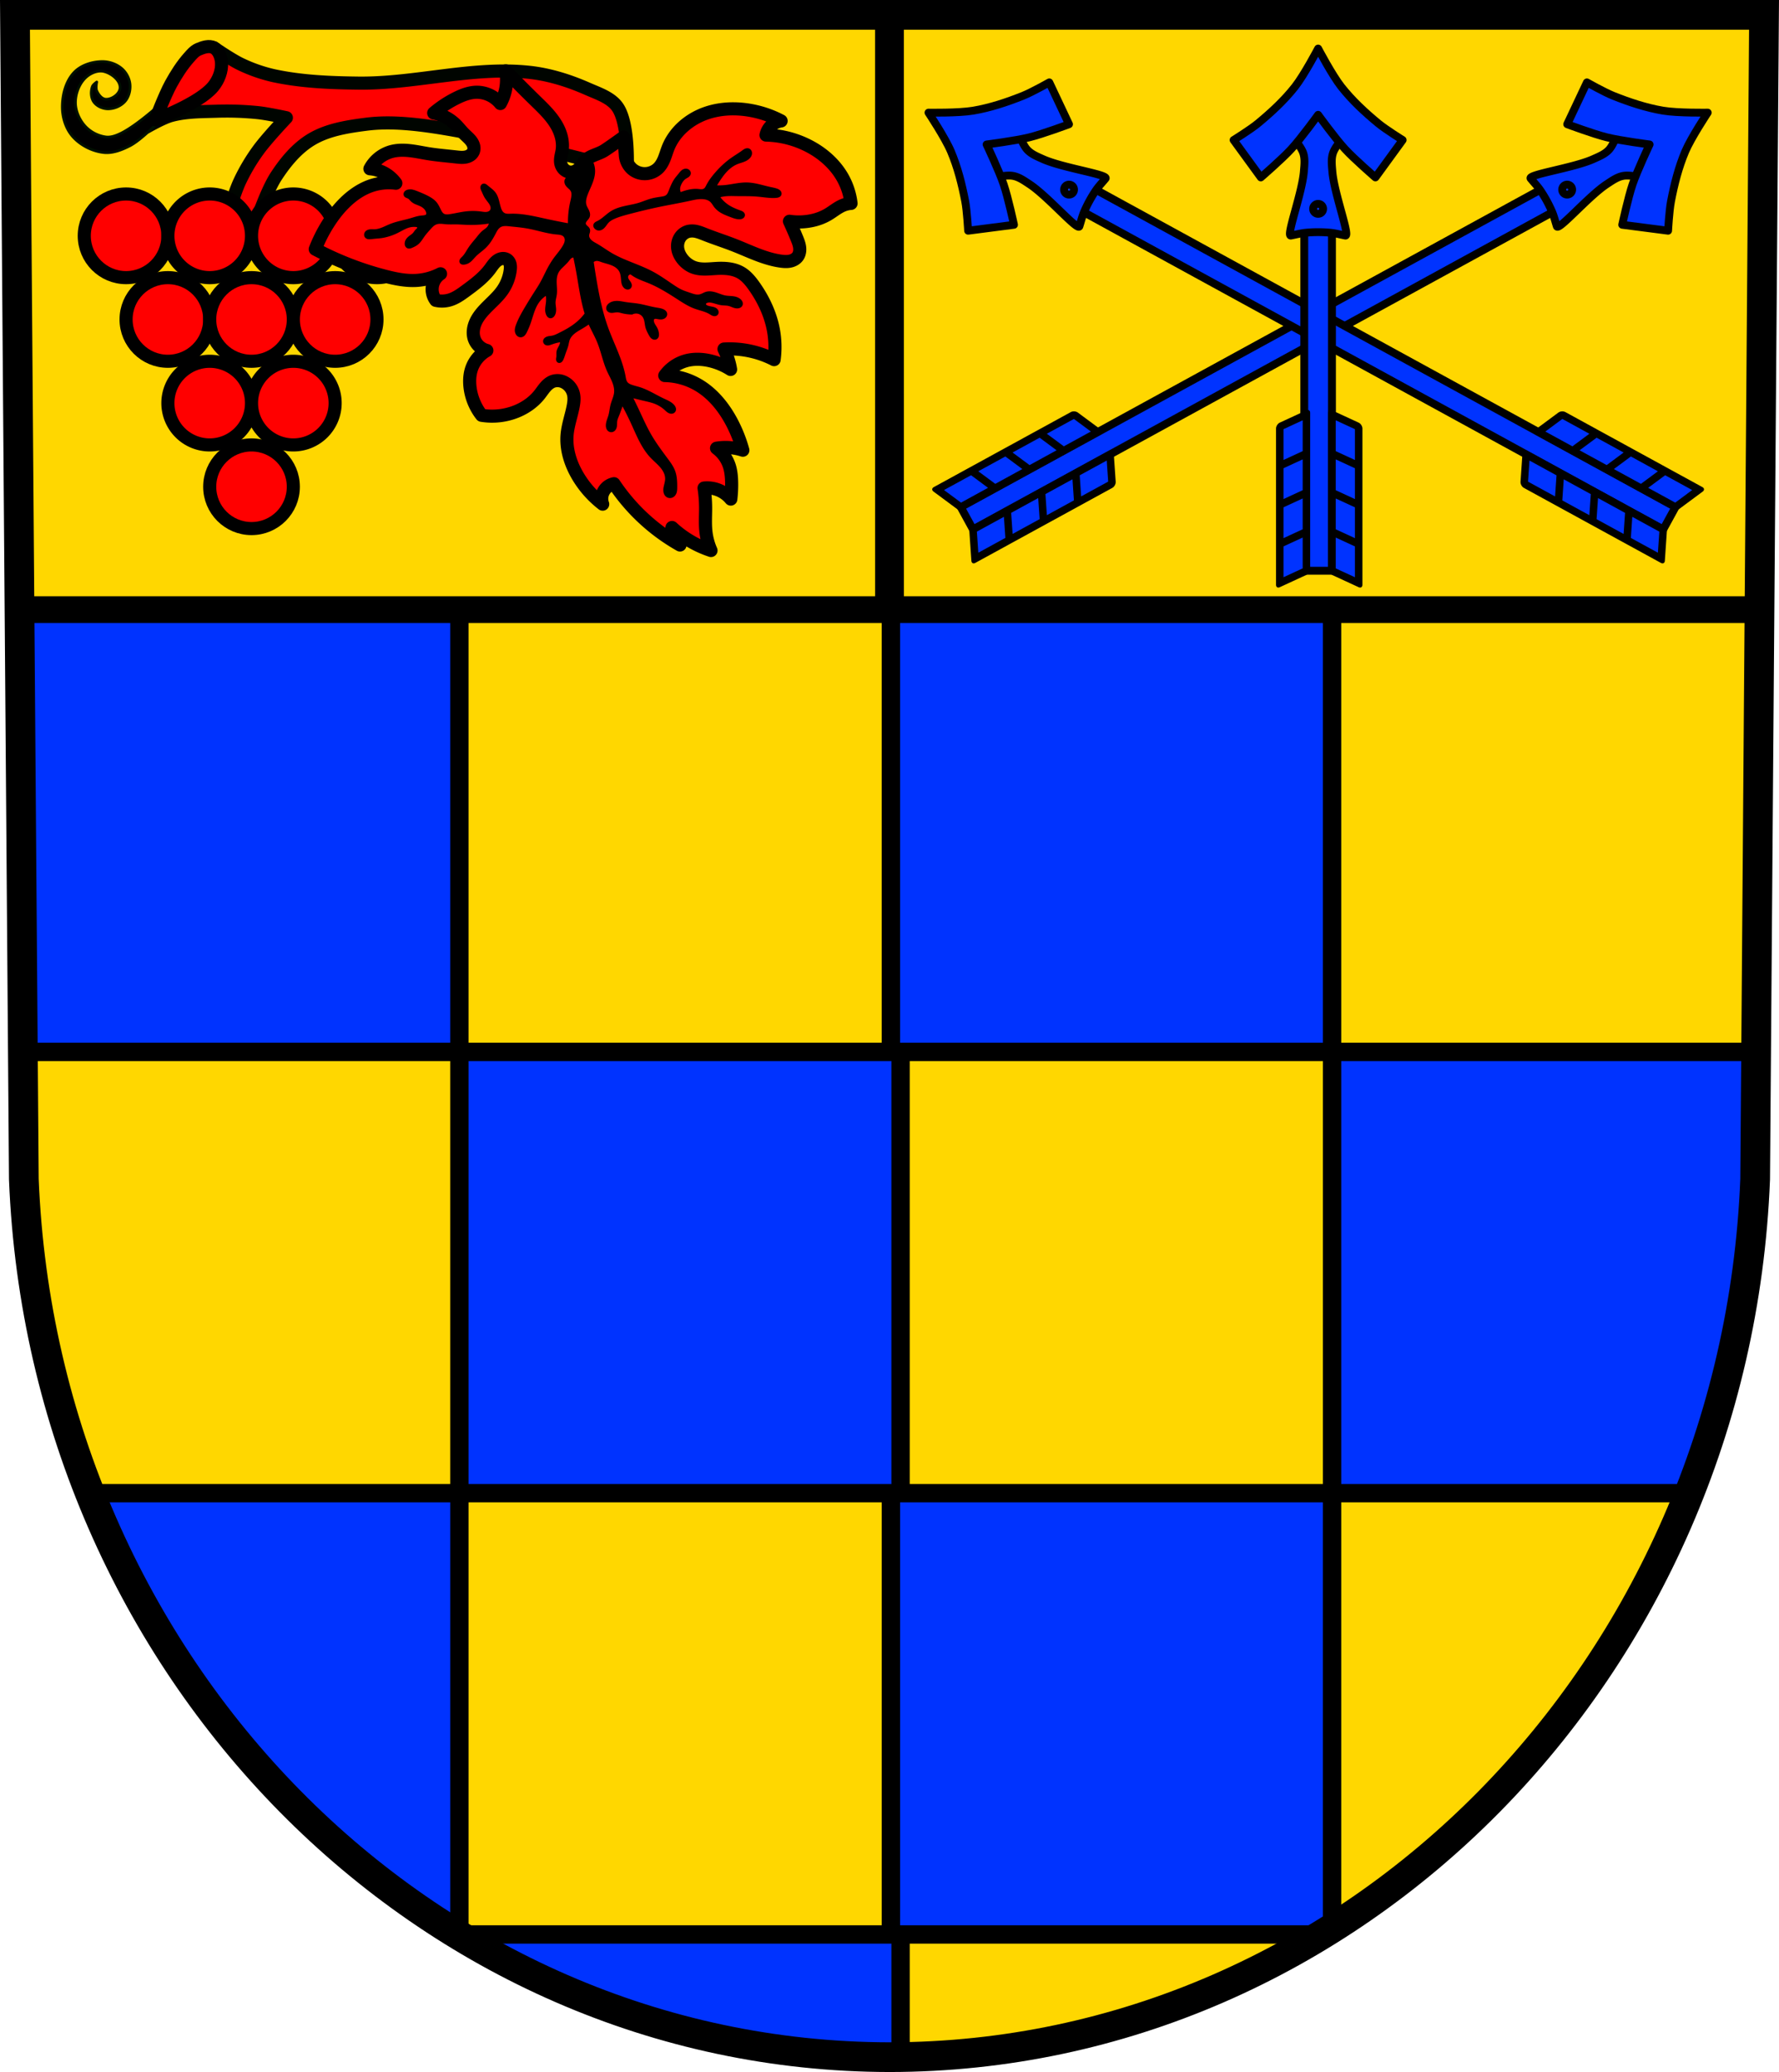 <svg xmlns="http://www.w3.org/2000/svg" width="679.303" height="790.988" viewBox="0 0 179.732 209.282"><g transform="translate(-2.623 -3.798)"><path style="fill:gold;fill-opacity:1;fill-rule:evenodd;stroke:none;stroke-width:3.001;stroke-opacity:1" d="m180.843 5.298-.897 117.605c-1.955 49.47-40.597 88.648-87.457 88.676-46.82-.06-85.475-39.254-87.458-88.676L4.135 5.298h88.351Z"/><path style="fill:red;fill-opacity:1;stroke:#000500;stroke-width:1.323;stroke-linecap:round;stroke-linejoin:round;stroke-miterlimit:4;stroke-dasharray:none;stroke-opacity:1" d="M17.43 16.635s1.595-.924 2.475-1.165c1.481-.406 3.052-.39 4.587-.437a31.075 31.075 0 0 1 4.223.146c.956.102 2.84.51 2.84.51s-1.996 2.103-2.84 3.276a19.293 19.293 0 0 0-1.893 3.204c-.63 1.374-1.456 4.296-1.456 4.296l2.668 1.15s1.31-4.208 2.501-6.029c.94-1.436 2.094-2.834 3.568-3.713 1.644-.98 3.636-1.285 5.534-1.529 1.757-.226 3.555-.13 5.315.073 7.13.822 21.034 4.615 21.034 4.615s.24-4.571-.938-6.363c-.659-1.002-1.961-1.409-3.058-1.893-1.87-.825-3.866-1.457-5.898-1.674-5.73-.614-11.493 1.159-17.256 1.092-2.842-.033-5.713-.146-8.493-.737a15.562 15.562 0 0 1-3.385-1.169c-.967-.456-2.734-1.674-2.734-1.674Z"/><path style="fill:#03f;fill-opacity:1;stroke:#000;stroke-width:6.999;stroke-linecap:round;stroke-linejoin:round;stroke-miterlimit:4;stroke-dasharray:none;stroke-opacity:1" d="M7.445 232.725 8.73 400.92H175.14V232.725H7.445zM175.141 400.92v168.195H34.004c27.833 70.81 77.003 129.817 138.85 168.196h2.289V569.115h164.51v168.196h-164.51v1.386c48.56 29.588 104.77 46.542 164.507 46.62 1.23-.001 2.46-.013 3.686-.028v-47.978H506.7c.383-.238.762-.484 1.145-.723V569.115h-164.51V400.92h164.51V232.725H339.65V400.92H175.14zm332.705 0v168.195h137.547c14.455-36.863 23.144-76.92 24.806-118.955l.375-49.24H507.846z" transform="matrix(.265 0 0 .265 2.623 3.798)"/><path style="fill:none;stroke:#000;stroke-width:2.709;stroke-linecap:round;stroke-linejoin:miter;stroke-miterlimit:4;stroke-dasharray:none;stroke-opacity:1" d="M4.552 65.373h175.873"/><path style="fill:none;fill-rule:evenodd;stroke:#000;stroke-width:3.001;stroke-opacity:1" d="m180.843 5.298-.897 117.605c-1.955 49.47-40.597 88.648-87.457 88.676-46.82-.06-85.475-39.254-87.458-88.676L4.135 5.298h88.351Z"/><path style="fill:none;stroke:#000;stroke-width:2.91;stroke-linecap:round;stroke-linejoin:miter;stroke-opacity:1;stroke-miterlimit:4;stroke-dasharray:none" d="m92.489 65.373-.003-60.075"/><g transform="rotate(61.306 225.853 45.224)"><path style="fill:#03f;fill-opacity:1;stroke:#000;stroke-width:.794;stroke-linecap:round;stroke-linejoin:round;stroke-miterlimit:4;stroke-dasharray:none;stroke-opacity:1" d="M173.865 91.477h2.576v69.121h-2.576z"/><g style="fill:#03f;fill-opacity:1;stroke:#000;stroke-width:.794;stroke-miterlimit:4;stroke-dasharray:none;stroke-opacity:1"><path transform="matrix(.908 .419 0 1 -194.914 42.381)" style="fill:#03f;fill-opacity:1;stroke:#000;stroke-width:.833;stroke-linecap:round;stroke-linejoin:round;stroke-miterlimit:4;stroke-dasharray:none;stroke-opacity:1" d="M408.986-68.935h2.967v3.947h-2.967zM408.986-64.988h2.967v3.947h-2.967zM408.986-61.041h2.967v3.947h-2.967zM408.986-57.093h2.967v3.947h-2.967z"/></g><g style="fill:#03f;fill-opacity:1;stroke:#000;stroke-width:.794;stroke-miterlimit:4;stroke-dasharray:none;stroke-opacity:1"><path transform="matrix(-.908 .419 0 1 545.22 42.381)" style="fill:#03f;fill-opacity:1;stroke:#000;stroke-width:.833;stroke-linecap:round;stroke-linejoin:round;stroke-miterlimit:4;stroke-dasharray:none;stroke-opacity:1" d="M408.986-68.935h2.967v3.947h-2.967zM408.986-64.988h2.967v3.947h-2.967zM408.986-61.041h2.967v3.947h-2.967zM408.986-57.093h2.967v3.947h-2.967z"/></g><path style="fill:#03f;fill-opacity:1;stroke:#000;stroke-width:.794;stroke-linecap:round;stroke-linejoin:round;stroke-miterlimit:4;stroke-dasharray:none;stroke-opacity:1" d="m175.153 79.334-3.285 4.147s1.435 1.39 1.766 2.299c.215.592.131 1.26.082 1.888-.173 2.2-1.829 6.583-1.314 6.487.515-.096 1.023-.24 1.545-.287a13.16 13.16 0 0 1 2.412 0c.521.048 1.029.19 1.544.287.515.096-1.141-4.287-1.313-6.487-.05-.628-.134-1.296.082-1.888.33-.908 1.765-2.3 1.765-2.3z"/><circle style="fill:#03f;fill-opacity:1;stroke:#000;stroke-width:.794;stroke-linecap:round;stroke-linejoin:round;stroke-miterlimit:4;stroke-dasharray:none;stroke-opacity:1" cx="175.153" cy="91.459" r=".505"/><path style="fill:#03f;fill-opacity:1;stroke:#000;stroke-width:.794;stroke-linecap:round;stroke-linejoin:round;stroke-miterlimit:4;stroke-dasharray:none;stroke-opacity:1" d="M175.153 75.27s-1.408 2.678-2.34 3.859c-1.085 1.375-2.385 2.58-3.736 3.695-.768.633-2.464 1.683-2.464 1.683l2.75 3.777s2.13-1.84 3.08-2.874c.99-1.076 2.71-3.448 2.71-3.448s1.72 2.372 2.71 3.448c.95 1.034 3.078 2.874 3.078 2.874l2.751-3.777s-1.695-1.05-2.463-1.683c-1.35-1.115-2.651-2.32-3.736-3.695-.932-1.181-2.34-3.86-2.34-3.86z"/></g><g transform="scale(-1 1) rotate(61.306 90.061 -183.902)"><path style="fill:#03f;fill-opacity:1;stroke:#000;stroke-width:.794;stroke-linecap:round;stroke-linejoin:round;stroke-miterlimit:4;stroke-dasharray:none;stroke-opacity:1" d="M173.865 91.477h2.576v69.121h-2.576z"/><g style="fill:#03f;fill-opacity:1;stroke:#000;stroke-width:.794;stroke-miterlimit:4;stroke-dasharray:none;stroke-opacity:1"><path transform="matrix(.908 .419 0 1 -194.914 42.381)" style="fill:#03f;fill-opacity:1;stroke:#000;stroke-width:.833;stroke-linecap:round;stroke-linejoin:round;stroke-miterlimit:4;stroke-dasharray:none;stroke-opacity:1" d="M408.986-68.935h2.967v3.947h-2.967zM408.986-64.988h2.967v3.947h-2.967zM408.986-61.041h2.967v3.947h-2.967zM408.986-57.093h2.967v3.947h-2.967z"/></g><g style="fill:#03f;fill-opacity:1;stroke:#000;stroke-width:.794;stroke-miterlimit:4;stroke-dasharray:none;stroke-opacity:1"><path transform="matrix(-.908 .419 0 1 545.22 42.381)" style="fill:#03f;fill-opacity:1;stroke:#000;stroke-width:.833;stroke-linecap:round;stroke-linejoin:round;stroke-miterlimit:4;stroke-dasharray:none;stroke-opacity:1" d="M408.986-68.935h2.967v3.947h-2.967zM408.986-64.988h2.967v3.947h-2.967zM408.986-61.041h2.967v3.947h-2.967zM408.986-57.093h2.967v3.947h-2.967z"/></g><path style="fill:#03f;fill-opacity:1;stroke:#000;stroke-width:.794;stroke-linecap:round;stroke-linejoin:round;stroke-miterlimit:4;stroke-dasharray:none;stroke-opacity:1" d="m175.153 79.334-3.285 4.147s1.435 1.39 1.766 2.299c.215.592.131 1.26.082 1.888-.173 2.2-1.829 6.583-1.314 6.487.515-.096 1.023-.24 1.545-.287a13.16 13.16 0 0 1 2.412 0c.521.048 1.029.19 1.544.287.515.096-1.141-4.287-1.313-6.487-.05-.628-.134-1.296.082-1.888.33-.908 1.765-2.3 1.765-2.3z"/><circle style="fill:#03f;fill-opacity:1;stroke:#000;stroke-width:.794;stroke-linecap:round;stroke-linejoin:round;stroke-miterlimit:4;stroke-dasharray:none;stroke-opacity:1" cx="175.153" cy="91.459" r=".505"/><path style="fill:#03f;fill-opacity:1;stroke:#000;stroke-width:.794;stroke-linecap:round;stroke-linejoin:round;stroke-miterlimit:4;stroke-dasharray:none;stroke-opacity:1" d="M175.153 75.27s-1.408 2.678-2.34 3.859c-1.085 1.375-2.385 2.58-3.736 3.695-.768.633-2.464 1.683-2.464 1.683l2.75 3.777s2.13-1.84 3.08-2.874c.99-1.076 2.71-3.448 2.71-3.448s1.72 2.372 2.71 3.448c.95 1.034 3.078 2.874 3.078 2.874l2.751-3.777s-1.695-1.05-2.463-1.683c-1.35-1.115-2.651-2.32-3.736-3.695-.932-1.181-2.34-3.86-2.34-3.86z"/></g><g transform="translate(.09)"><path style="fill:#03f;fill-opacity:1;stroke:#000;stroke-width:.794;stroke-linecap:round;stroke-linejoin:round;stroke-miterlimit:4;stroke-dasharray:none;stroke-opacity:1" d="M134.303 24.799h2.799v36.647h-2.799z"/><g style="fill:#03f;fill-opacity:1;stroke:#000;stroke-width:.794;stroke-miterlimit:4;stroke-dasharray:none;stroke-opacity:1"><path transform="matrix(.908 .419 0 1 -234.253 -56.77)" style="fill:#03f;fill-opacity:1;stroke:#000;stroke-width:.833;stroke-linecap:round;stroke-linejoin:round;stroke-miterlimit:4;stroke-dasharray:none;stroke-opacity:1" d="M408.986-68.935h2.967v3.947h-2.967zM408.986-64.988h2.967v3.947h-2.967zM408.986-61.041h2.967v3.947h-2.967zM408.986-57.093h2.967v3.947h-2.967z"/><g style="fill:#03f;fill-opacity:1;stroke:#000;stroke-width:.794;stroke-miterlimit:4;stroke-dasharray:none;stroke-opacity:1"><path transform="matrix(-.908 .419 0 1 505.88 -56.77)" style="fill:#03f;fill-opacity:1;stroke:#000;stroke-width:.833;stroke-linecap:round;stroke-linejoin:round;stroke-miterlimit:4;stroke-dasharray:none;stroke-opacity:1" d="M408.986-68.935h2.967v3.947h-2.967zM408.986-64.988h2.967v3.947h-2.967zM408.986-61.041h2.967v3.947h-2.967zM408.986-57.093h2.967v3.947h-2.967z"/></g></g><path d="m135.702 12.768-3.284 4.147s1.435 1.39 1.765 2.299c.216.592.131 1.26.082 1.889-.172 2.199-1.829 6.582-1.313 6.486.515-.096 1.023-.24 1.544-.287a13.16 13.16 0 0 1 2.412 0c.522.048 1.03.19 1.545.287.515.096-1.142-4.287-1.314-6.486-.05-.629-.133-1.297.082-1.89.33-.907 1.765-2.298 1.765-2.298z" style="fill:#03f;fill-opacity:1;stroke:#000;stroke-width:.794;stroke-linecap:round;stroke-linejoin:round;stroke-miterlimit:4;stroke-dasharray:none;stroke-opacity:1"/><circle cy="24.893" cx="135.702" style="fill:#03f;fill-opacity:1;stroke:#000;stroke-width:.794;stroke-linecap:round;stroke-linejoin:round;stroke-miterlimit:4;stroke-dasharray:none;stroke-opacity:1" r=".505"/><path d="M135.702 8.704s-1.408 2.678-2.34 3.859c-1.085 1.375-2.385 2.58-3.736 3.695-.767.633-2.463 1.683-2.463 1.683l2.75 3.777s2.13-1.84 3.08-2.874c.989-1.076 2.71-3.448 2.71-3.448s1.72 2.372 2.71 3.448c.949 1.034 3.078 2.874 3.078 2.874l2.75-3.777s-1.695-1.05-2.462-1.683c-1.351-1.115-2.651-2.32-3.736-3.695-.932-1.181-2.34-3.86-2.34-3.86z" style="fill:#03f;fill-opacity:1;stroke:#000;stroke-width:.794;stroke-linecap:round;stroke-linejoin:round;stroke-miterlimit:4;stroke-dasharray:none;stroke-opacity:1"/></g><circle style="fill:red;fill-opacity:1;stroke:#000;stroke-width:1.323;stroke-linecap:round;stroke-linejoin:round;stroke-miterlimit:4;stroke-dasharray:none;stroke-opacity:1" cx="15.36" cy="27.616" r="4.224"/><path style="fill:red;fill-opacity:1;stroke:#000;stroke-width:1.323;stroke-linecap:round;stroke-linejoin:round;stroke-miterlimit:4;stroke-dasharray:none;stroke-opacity:1" d="M23.81 23.392a4.224 4.224 0 0 0-4.225 4.224 4.224 4.224 0 0 0 4.224 4.224 4.224 4.224 0 0 0 4.225-4.224 4.224 4.224 0 0 0-4.225-4.224zm4.224 4.224a4.224 4.224 0 0 0 4.224 4.224 4.224 4.224 0 0 0 4.224-4.224 4.224 4.224 0 0 0-4.224-4.224 4.224 4.224 0 0 0-4.224 4.224z"/><circle style="fill:red;fill-opacity:1;stroke:#000;stroke-width:1.323;stroke-linecap:round;stroke-linejoin:round;stroke-miterlimit:4;stroke-dasharray:none;stroke-opacity:1" cx="40.707" cy="27.616" r="4.224"/><circle style="fill:red;fill-opacity:1;stroke:#000;stroke-width:1.323;stroke-linecap:round;stroke-linejoin:round;stroke-miterlimit:4;stroke-dasharray:none;stroke-opacity:1" cx="19.585" cy="36.065" r="4.224"/><circle style="fill:red;fill-opacity:1;stroke:#000;stroke-width:1.323;stroke-linecap:round;stroke-linejoin:round;stroke-miterlimit:4;stroke-dasharray:none;stroke-opacity:1" cx="28.034" cy="36.065" r="4.224"/><circle style="fill:red;fill-opacity:1;stroke:#000;stroke-width:1.323;stroke-linecap:round;stroke-linejoin:round;stroke-miterlimit:4;stroke-dasharray:none;stroke-opacity:1" cx="36.483" cy="36.065" r="4.224"/><path style="fill:red;fill-opacity:1;stroke:#000;stroke-width:1.323;stroke-linecap:round;stroke-linejoin:round;stroke-miterlimit:4;stroke-dasharray:none;stroke-opacity:1" d="M23.81 40.29a4.224 4.224 0 0 0-4.225 4.223 4.224 4.224 0 0 0 4.224 4.225 4.224 4.224 0 0 0 4.225-4.225 4.224 4.224 0 0 0-4.225-4.224zm4.224 4.223a4.224 4.224 0 0 0 4.224 4.225 4.224 4.224 0 0 0 4.224-4.225 4.224 4.224 0 0 0-4.224-4.224 4.224 4.224 0 0 0-4.224 4.224z"/><circle style="fill:red;fill-opacity:1;stroke:#000;stroke-width:1.323;stroke-linecap:round;stroke-linejoin:round;stroke-miterlimit:4;stroke-dasharray:none;stroke-opacity:1" cx="28.034" cy="52.962" r="4.224"/><path style="fill:#000;stroke:#010;stroke-width:.265;stroke-linecap:round;stroke-linejoin:round;stroke-miterlimit:4;stroke-dasharray:none;stroke-opacity:1" d="M18.723 16.031s-1.816 1.898-2.963 2.488c-.818.421-1.76.795-2.673.689-1.182-.138-2.386-.758-3.16-1.661-.678-.791-1.015-1.915-1.013-2.957.003-1.238.356-2.62 1.22-3.508.703-.723 1.822-1.065 2.831-1.07.705-.003 1.457.262 1.985.73.443.392.757.99.81 1.58.055.603-.118 1.292-.526 1.741-.432.475-1.142.76-1.783.73-.518-.026-1.091-.296-1.377-.73-.28-.426-.295-1.046-.122-1.526.072-.2.446-.459.446-.459s-.12.62 0 .891c.17.385.512.837.932.851.605.02 1.38-.53 1.418-1.134.047-.772-.87-1.476-1.62-1.661-.62-.153-1.354.159-1.824.592-.67.618-1.049 1.614-1.053 2.527-.003.86.393 1.754.972 2.39a3.51 3.51 0 0 0 2.107 1.094c.51.061 1.036-.14 1.499-.365 2.107-1.028 5.519-4.362 5.519-4.362l-1.955 1.891z"/><path style="fill:red;stroke:#000;stroke-width:1.323;stroke-linecap:round;stroke-linejoin:round;stroke-miterlimit:4;stroke-dasharray:none;stroke-opacity:1;fill-opacity:1" d="M18.326 15.895s.936-2.472 1.572-3.625c.52-.945 1.106-1.868 1.822-2.674.274-.307.555-.645.932-.81.483-.211 1.106-.419 1.572-.172.489.26.735.916.778 1.468.067.869-.296 1.8-.851 2.471-1.426 1.726-5.825 3.342-5.825 3.342z"/><path style="fill:red;fill-opacity:1;fill-rule:evenodd;stroke:#000;stroke-width:1.323;stroke-linecap:round;stroke-linejoin:round;stroke-miterlimit:4;stroke-dasharray:none;stroke-opacity:1" d="M34.474 28.964a14.92 14.92 0 0 1 1.246-2.491c.465-.746.996-1.452 1.611-2.079.81-.825 1.78-1.516 2.882-1.87a5.586 5.586 0 0 1 2.402-.22 3.578 3.578 0 0 0-1.109-.995 3.577 3.577 0 0 0-1.511-.463 3.525 3.525 0 0 1 2.141-1.73c.607-.17 1.25-.17 1.877-.102.627.068 1.244.202 1.866.304.93.15 1.87.225 2.807.33.33.037.667.078.993.011a1.23 1.23 0 0 0 .458-.189.867.867 0 0 0 .312-.38.891.891 0 0 0 .035-.52 1.353 1.353 0 0 0-.22-.48c-.203-.289-.484-.512-.734-.761-.299-.298-.555-.637-.855-.933a4.402 4.402 0 0 0-2.236-1.183 11.239 11.239 0 0 1 2.331-1.528c.621-.305 1.287-.555 1.978-.57a3.07 3.07 0 0 1 2.427 1.14 4.905 4.905 0 0 0 .542-3.297c1 1.035 2.016 2.056 3.047 3.061.802.782 1.626 1.572 2.159 2.556.392.725.613 1.563.496 2.379-.032.22-.088.436-.126.655-.038.22-.059.445-.019.664.047.261.184.508.389.678.204.17.477.26.742.232.247-.026.476-.15.661-.316.185-.165.33-.37.462-.58.472-.76 1.463-.838 2.17-1.295.658-.426 1.927-1.348 1.927-1.348s.141 1.241.174 1.8c.036.62.36 1.224.876 1.57a1.968 1.968 0 0 0 2.508-.286c.258-.272.432-.614.57-.963.136-.35.24-.711.38-1.06.667-1.65 2.155-2.895 3.837-3.476 1.322-.458 2.76-.535 4.144-.333 1.194.174 2.357.553 3.425 1.116-.334.047-.654.19-.913.406-.31.26-.53.626-.612 1.022a9.905 9.905 0 0 1 4.489 1.197c1.352.736 2.54 1.81 3.283 3.157a6.94 6.94 0 0 1 .817 2.548 2.61 2.61 0 0 0-.764.173c-.578.226-1.056.648-1.592.961a5.381 5.381 0 0 1-1.592.602 6.42 6.42 0 0 1-2.274.07c.263.568.512 1.141.75 1.72.12.295.239.596.279.912.04.317-.005.655-.188.916-.182.26-.485.418-.795.48-.311.063-.634.038-.948-.007-1.63-.232-3.126-.998-4.66-1.6-.985-.386-1.994-.707-2.979-1.096-.262-.103-.525-.212-.8-.28a1.836 1.836 0 0 0-.838-.033c-.349.08-.66.302-.86.599-.198.297-.288.664-.262 1.02.031.444.234.865.514 1.21.302.371.7.668 1.15.826.71.247 1.484.142 2.233.099.86-.05 1.768 0 2.51.438.535.316.941.808 1.302 1.313.95 1.334 1.67 2.849 1.97 4.459.184.986.208 2.002.073 2.997a9.867 9.867 0 0 0-5.063-1.068 7.28 7.28 0 0 1 .666 2.06 6.69 6.69 0 0 0-2.043-.865c-.83-.197-1.712-.232-2.53.008a3.947 3.947 0 0 0-2.078 1.474 6.968 6.968 0 0 1 3.298.904c1.558.884 2.722 2.35 3.541 3.943.442.86.794 1.764 1.05 2.695a5.623 5.623 0 0 0-2.657-.204 3.62 3.62 0 0 1 1.281 1.761c.17.512.224 1.054.24 1.593a12.14 12.14 0 0 1-.08 1.786 3.088 3.088 0 0 0-2.703-1.117c.097.64.15 1.287.155 1.934.007.815-.058 1.634.03 2.445.07.665.246 1.32.516 1.932a10.755 10.755 0 0 1-3.94-2.325c-.031.211-.023.429.023.638.1.46.391.873.785 1.13a19.642 19.642 0 0 1-6.67-6.191 1.564 1.564 0 0 0-.722.363 1.564 1.564 0 0 0-.472.786c-.075.301-.054.625.054.916a10.07 10.07 0 0 1-2.475-2.776c-.768-1.276-1.252-2.766-1.12-4.249.086-.961.423-1.882.607-2.83.08-.413.132-.843.038-1.254a1.797 1.797 0 0 0-1.045-1.25 1.464 1.464 0 0 0-.98-.061c-.318.099-.586.321-.807.572-.22.25-.402.532-.61.793-.603.754-1.42 1.323-2.313 1.687a6.573 6.573 0 0 1-3.528.394 5.702 5.702 0 0 1-1.178-2.908c-.065-.622-.026-1.261.185-1.85a3.355 3.355 0 0 1 1.524-1.79 1.834 1.834 0 0 1-1.258-1.123c-.194-.522-.133-1.113.076-1.63.209-.515.556-.964.936-1.37.616-.662 1.332-1.238 1.842-1.984a4.581 4.581 0 0 0 .759-1.98c.025-.19.038-.385 0-.573a.806.806 0 0 0-.28-.489.734.734 0 0 0-.528-.135c-.185.021-.36.102-.51.212-.3.22-.5.546-.723.844-.657.88-1.553 1.548-2.438 2.198-.52.381-1.056.767-1.676.94a2.728 2.728 0 0 1-1.361.027 1.884 1.884 0 0 1-.343-.808 1.88 1.88 0 0 1 .823-1.873 6.087 6.087 0 0 1-2.42.667c-1.061.064-2.119-.15-3.148-.415a32.419 32.419 0 0 1-7.088-2.74z"/><path style="fill:#000;fill-rule:evenodd;stroke:#000;stroke-width:.268;stroke-linecap:butt;stroke-linejoin:round;stroke-miterlimit:4;stroke-dasharray:none;stroke-opacity:1" d="M81.436 23.446a.299.299 0 0 1-.158.15.716.716 0 0 1-.216.052c-.234.027-.471.02-.706.002-.413-.03-.822-.093-1.234-.127-.7-.06-1.403-.037-2.106-.049-.374-.006-.75-.022-1.121.018-.242.026-.481.075-.713.148.278.413.645.766 1.07 1.028.355.22.745.373 1.137.516.081.03.164.06.233.11a.35.35 0 0 1 .088.093.25.25 0 0 1 .04.121.244.244 0 0 1-.038.14.313.313 0 0 1-.106.101.558.558 0 0 1-.284.066c-.287.001-.563-.104-.832-.206-.292-.11-.586-.22-.862-.368a2.288 2.288 0 0 1-.727-.582c-.151-.193-.263-.419-.445-.58-.183-.163-.424-.247-.666-.283-.504-.073-1.013.048-1.51.158-.986.217-1.98.388-2.97.591-1.08.223-2.152.484-3.218.766-.488.13-.977.264-1.439.469-.229.102-.454.224-.629.404-.193.199-.317.463-.538.632a.675.675 0 0 1-.208.11.48.48 0 0 1-.235.016.476.476 0 0 1-.325-.257.258.258 0 0 1-.022-.123.255.255 0 0 1 .042-.116.374.374 0 0 1 .085-.09c.066-.05.143-.084.218-.12.516-.255.906-.709 1.396-1.01.41-.252.88-.39 1.351-.496.47-.106.949-.182 1.41-.323.422-.13.826-.312 1.252-.427.333-.09.676-.137 1.017-.19.18-.028.367-.06.513-.168a.77.77 0 0 0 .206-.242c.052-.093.092-.193.131-.292.154-.39.306-.786.544-1.131.13-.19.284-.362.428-.542.087-.11.172-.225.282-.313a.601.601 0 0 1 .28-.128.406.406 0 0 1 .295.064c.05.036.09.086.113.143a.296.296 0 0 1-.053.308.527.527 0 0 1-.104.096c-.077.055-.164.096-.245.147-.218.138-.38.352-.496.583-.1.198-.171.417-.158.638.01.147.055.29.133.415.159-.065.32-.124.485-.175.423-.131.867-.215 1.308-.177.118.01.236.029.355.027a.608.608 0 0 0 .338-.092.588.588 0 0 0 .157-.17c.042-.065.076-.135.112-.205.248-.483.583-.919.944-1.326a8.91 8.91 0 0 1 1.374-1.279c.413-.303.857-.562 1.272-.863.085-.062.17-.126.267-.167a.49.49 0 0 1 .153-.037.344.344 0 0 1 .154.022.326.326 0 0 1 .133.103.38.38 0 0 1 .069.153.49.49 0 0 1-.029.279.73.73 0 0 1-.157.234c-.154.16-.358.263-.566.34-.208.078-.424.134-.63.218-.427.173-.8.462-1.116.797-.316.335-.578.718-.824 1.107-.101.16-.2.323-.296.486.334.02.67.015 1.004-.017.76-.074 1.508-.285 2.27-.264.793.021 1.555.29 2.33.457.214.046.43.084.637.157a.685.685 0 0 1 .283.165.34.34 0 0 1 .08.142.258.258 0 0 1-.007.163zM77.534 34.52a.386.386 0 0 1-.015.058.331.331 0 0 1-.123.154.47.47 0 0 1-.185.073c-.162.03-.33-.011-.485-.067-.155-.056-.305-.128-.465-.167-.225-.056-.46-.042-.689-.07-.276-.032-.54-.123-.808-.199a2.083 2.083 0 0 0-.373-.077.836.836 0 0 0-.375.044.4.4 0 0 0-.128.076.231.231 0 0 0-.073.127.213.213 0 0 0 .013.112.276.276 0 0 0 .064.095.533.533 0 0 0 .197.113c.139.05.283.077.428.105.102.02.206.04.3.083a.488.488 0 0 1 .235.2c.03.054.046.117.041.179a.259.259 0 0 1-.075.165.274.274 0 0 1-.154.072.405.405 0 0 1-.171-.016c-.11-.033-.206-.101-.305-.16-.48-.29-1.05-.386-1.575-.582-.602-.224-1.144-.58-1.683-.927-.939-.606-1.892-1.203-2.925-1.629-.46-.189-.935-.344-1.367-.589a3.757 3.757 0 0 1-.476-.319.42.42 0 0 0-.307.135.42.42 0 0 0-.107.318c.008.087.044.17.089.245.045.076.1.145.15.217.054.078.103.16.124.253.01.046.013.094.005.14a.276.276 0 0 1-.056.129.263.263 0 0 1-.113.08.315.315 0 0 1-.138.017.427.427 0 0 1-.248-.12.759.759 0 0 1-.203-.358c-.036-.134-.049-.274-.06-.412-.027-.293-.056-.594-.193-.854-.15-.282-.415-.489-.703-.627-.37-.177-.778-.253-1.165-.388-.17-.06-.342-.131-.522-.129a.656.656 0 0 0-.45.192c.095.666.2 1.33.314 1.993.275 1.599.604 3.195 1.156 4.72.594 1.642 1.447 3.205 1.76 4.921.022.118.041.236.076.35a.838.838 0 0 0 .164.314 1 1 0 0 0 .393.248c.289.115.595.178.891.27.86.269 1.622.775 2.438 1.156.343.16.71.308.963.59a.663.663 0 0 1 .151.25c.014.047.02.097.016.146a.3.3 0 0 1-.047.138.327.327 0 0 1-.22.139.474.474 0 0 1-.261-.036c-.165-.07-.29-.205-.422-.326a3.44 3.44 0 0 0-1.331-.731c-.375-.114-.76-.187-1.141-.281l-.998-.246c.23.455.452.913.67 1.375.408.87.795 1.752 1.278 2.583.494.85 1.085 1.639 1.67 2.428.276.372.554.751.716 1.185.191.51.21 1.069.207 1.614 0 .133-.003.267-.027.398a.787.787 0 0 1-.16.362.562.562 0 0 1-.296.186.5.5 0 0 1-.541-.224.698.698 0 0 1-.097-.251 1.378 1.378 0 0 1 .029-.539c.054-.256.136-.51.14-.772a1.58 1.58 0 0 0-.15-.674 2.523 2.523 0 0 0-.38-.58c-.3-.355-.666-.647-.985-.984-.9-.952-1.388-2.21-1.934-3.4a30.272 30.272 0 0 0-1.016-2.016l-.318.88c-.053.147-.11.292-.17.436-.06.144-.12.29-.148.443-.029.166-.015.336-.032.503a.881.881 0 0 1-.057.245.508.508 0 0 1-.145.203.4.4 0 0 1-.2.087.367.367 0 0 1-.215-.038.422.422 0 0 1-.18-.198.693.693 0 0 1-.059-.265c-.007-.18.033-.36.087-.531.054-.173.122-.34.17-.514.098-.346.12-.71.21-1.057.112-.428.325-.832.365-1.272.035-.388-.068-.777-.216-1.138-.149-.36-.343-.7-.504-1.055-.423-.937-.606-1.966-.995-2.917-.263-.645-.618-1.247-.896-1.885l-.029-.072c-.232.165-.47.321-.714.467-.335.2-.685.384-.971.65-.179.165-.331.364-.417.592-.07.187-.095.389-.144.583-.067.268-.18.522-.27.783-.074.215-.133.435-.234.638a.512.512 0 0 1-.14.189.252.252 0 0 1-.108.048.188.188 0 0 1-.116-.017.191.191 0 0 1-.082-.087.296.296 0 0 1-.028-.117c-.004-.081.017-.161.027-.242.023-.19-.014-.386.025-.573.043-.2.168-.37.253-.556.073-.16.116-.334.126-.51-.135.01-.269.029-.4.056-.242.05-.476.13-.71.211-.07.025-.141.05-.215.063a.428.428 0 0 1-.221-.016.309.309 0 0 1-.162-.14.283.283 0 0 1-.021-.213.347.347 0 0 1 .117-.165.718.718 0 0 1 .32-.132c.113-.022.23-.03.344-.052.257-.05.494-.167.727-.284.316-.16.632-.322.936-.504.312-.187.612-.396.89-.63a5.346 5.346 0 0 0 .864-.927c-.39-1.233-.57-2.533-.79-3.811a52.473 52.473 0 0 0-.382-1.977.45.45 0 0 0-.18-.016.512.512 0 0 0-.275.144c-.077.072-.14.158-.205.24-.181.225-.392.424-.599.625a2.688 2.688 0 0 0-.403.46 1.709 1.709 0 0 0-.24.657c-.04.26-.033.524-.02.787.017.31.043.62.004.928-.036.28-.126.555-.13.838-.001.211.046.42.058.632.01.196-.012.4-.103.574a.508.508 0 0 1-.148.179.3.3 0 0 1-.22.058.298.298 0 0 1-.153-.078.508.508 0 0 1-.102-.14 1.137 1.137 0 0 1-.11-.568c.005-.196.041-.389.065-.582a2.946 2.946 0 0 0-.03-.973 2.778 2.778 0 0 0-.921.835c-.399.573-.565 1.27-.786 1.932a7.712 7.712 0 0 1-.438 1.07 1.2 1.2 0 0 1-.175.273.468.468 0 0 1-.278.156.393.393 0 0 1-.236-.048.488.488 0 0 1-.174-.169.721.721 0 0 1-.091-.45c.014-.155.065-.305.12-.45.232-.614.56-1.187.895-1.75.312-.526.634-1.046.964-1.56.174-.271.35-.54.511-.82.214-.374.399-.764.592-1.149a10 10 0 0 1 .742-1.285c.153-.218.32-.425.485-.634.194-.248.385-.5.539-.776.092-.165.172-.343.189-.533a.658.658 0 0 0-.133-.477.734.734 0 0 0-.388-.224c-.147-.038-.3-.046-.45-.06-.967-.089-1.896-.41-2.85-.586-.626-.116-1.261-.17-1.894-.235-.185-.02-.37-.039-.555-.021a.998.998 0 0 0-.418.129 1.064 1.064 0 0 0-.317.31c-.085.123-.153.256-.222.388-.259.492-.543.98-.938 1.372-.33.33-.732.583-1.057.918-.218.225-.406.491-.68.644a1.052 1.052 0 0 1-.418.129.47.47 0 0 1-.157-.008.228.228 0 0 1-.13-.082.208.208 0 0 1-.036-.134.305.305 0 0 1 .043-.132c.046-.081.12-.143.187-.208.274-.269.446-.62.657-.94.242-.366.539-.694.815-1.035.183-.227.36-.463.585-.648.162-.135.349-.242.485-.402a.93.93 0 0 0 .222-.583c-.389.065-.78.11-1.174.136-.425.027-.852.03-1.278.013-.345-.013-.689-.04-1.033-.042-.296-.002-.592.013-.887-.006a6.47 6.47 0 0 1-.246-.022c-.151-.016-.303-.033-.455-.031a1.217 1.217 0 0 0-.446.08c-.255.103-.447.315-.63.52-.21.233-.42.466-.603.72-.189.263-.35.55-.594.763-.177.154-.39.262-.608.352a.88.88 0 0 1-.186.06.339.339 0 0 1-.192-.018.302.302 0 0 1-.143-.14.44.44 0 0 1-.044-.196.683.683 0 0 1 .102-.352c.064-.107.15-.198.246-.277.152-.125.328-.223.458-.37.092-.102.158-.226.254-.324.041-.042.088-.08.127-.123a.322.322 0 0 0 .07-.119.185.185 0 0 0-.007-.136.198.198 0 0 0-.105-.09.474.474 0 0 0-.137-.028 1.95 1.95 0 0 0-.546.02c-.45.083-.846.334-1.253.541a5.426 5.426 0 0 1-1.664.557c-.276.04-.555.054-.832.084-.112.012-.224.027-.337.033a.826.826 0 0 1-.202-.008.364.364 0 0 1-.18-.086.31.31 0 0 1-.095-.23.369.369 0 0 1 .093-.234.486.486 0 0 1 .18-.125.763.763 0 0 1 .215-.051c.146-.015.294 0 .441-.004.287-.01.567-.095.833-.203.267-.107.523-.238.79-.344.648-.26 1.344-.371 2.014-.567.36-.105.717-.235 1.09-.271.135-.014.272-.015.4-.056a.435.435 0 0 0 .105-.048.273.273 0 0 0 .082-.08.272.272 0 0 0 .04-.13.486.486 0 0 0-.014-.134.954.954 0 0 0-.247-.448 1.455 1.455 0 0 0-.42-.296c-.15-.074-.31-.128-.464-.193a1.43 1.43 0 0 1-.428-.26c-.111-.103-.198-.237-.33-.312-.063-.037-.134-.058-.201-.089a.482.482 0 0 1-.096-.055.237.237 0 0 1-.096-.227.293.293 0 0 1 .058-.134.46.46 0 0 1 .247-.155.973.973 0 0 1 .466-.001c.153.032.3.09.445.148.39.155.78.315 1.148.515.284.155.56.34.761.594.17.216.28.471.403.717.042.083.085.165.14.24.054.075.12.143.198.191.1.06.216.088.332.095a1.77 1.77 0 0 0 .346-.024c.54-.077 1.072-.214 1.615-.278a6.134 6.134 0 0 1 1.542.013c.183.025.367.058.55.039a.754.754 0 0 0 .264-.073.515.515 0 0 0 .205-.179.497.497 0 0 0 .072-.223.663.663 0 0 0-.023-.234 1.331 1.331 0 0 0-.22-.415c-.13-.18-.276-.35-.39-.541-.115-.195-.196-.408-.293-.613-.032-.068-.066-.135-.086-.207a.37.37 0 0 1-.002-.22.252.252 0 0 1 .05-.086.213.213 0 0 1 .082-.056.225.225 0 0 1 .108-.01c.036.004.071.017.104.033.065.033.12.083.175.13.26.223.555.413.758.69.16.218.252.477.323.738.07.261.121.528.21.784.037.109.081.216.143.313a.756.756 0 0 0 .24.245.83.83 0 0 0 .365.107c.127.01.255.003.382 0 1.097-.032 2.179.218 3.25.453.764.168 1.53.329 2.3.47.114.021.23.04.345.06a9.091 9.091 0 0 1 .225-2.302c.066-.29.145-.584.116-.88a.766.766 0 0 0-.048-.213.981.981 0 0 0-.256-.333c-.103-.096-.213-.189-.292-.306a.597.597 0 0 1-.108-.305.412.412 0 0 1 .106-.3.486.486 0 0 1 .16-.106c.06-.025.122-.043.184-.062.2-.061.4-.138.568-.263.162-.12.29-.28.393-.454.102-.173.18-.359.257-.545.138-.335.272-.672.4-1.01.284.243.504.56.633.912.08.22.126.453.132.688.012.42-.101.834-.252 1.226-.15.392-.339.77-.488 1.162-.068.18-.128.365-.157.556-.029.19-.026.388.03.572.06.194.175.366.26.55.042.093.077.189.092.29.015.1.009.204-.027.299-.052.137-.162.242-.254.357a.744.744 0 0 0-.114.188.371.371 0 0 0-.021.216c.013.057.043.11.08.156.037.046.08.085.124.124.044.04.089.079.127.124.038.045.07.096.086.153a.508.508 0 0 1-.015.27c-.024.087-.056.173-.066.264-.013.113.01.23.058.333.048.103.12.195.202.274.165.157.371.263.57.376.518.295 1 .654 1.514.956 1.318.773 2.828 1.162 4.173 1.886.714.384 1.374.858 2.047 1.31.283.19.57.378.88.52.269.123.552.21.832.306.173.06.346.122.525.16.179.036.367.047.544.003.215-.055.404-.187.616-.252.318-.095.662-.03.977.072.316.103.621.243.948.302.253.046.513.041.77.074.255.034.517.11.703.29.058.056.109.122.138.199.021.057.03.12.02.18zm-7.665 1.14a.403.403 0 0 1-.138.17.606.606 0 0 1-.346.1c-.122.002-.243-.02-.363-.043-.064-.011-.13-.023-.195-.02a.304.304 0 0 0-.183.063.272.272 0 0 0-.085.14.449.449 0 0 0-.01.165c.017.138.076.267.145.387.07.12.15.234.213.358.087.168.142.352.157.54a.65.65 0 0 1-.015.226.324.324 0 0 1-.125.184.297.297 0 0 1-.2.044.407.407 0 0 1-.192-.081c-.112-.084-.184-.21-.25-.334-.13-.235-.254-.476-.322-.735-.06-.234-.072-.477-.134-.71a1.214 1.214 0 0 0-.16-.368.949.949 0 0 0-.54-.382.95.95 0 0 0-.658.068 4.247 4.247 0 0 1-.992-.129c-.146-.036-.292-.081-.442-.09a1.782 1.782 0 0 0-.355.029c-.115.017-.232.035-.348.018a.483.483 0 0 1-.165-.054.314.314 0 0 1-.165-.267.388.388 0 0 1 .025-.151.576.576 0 0 1 .187-.24c.212-.169.495-.227.767-.223.271.005.538.065.806.108.43.07.865.095 1.293.165.618.1 1.218.29 1.835.394.235.04.477.068.692.17.062.03.12.065.17.112.05.046.09.104.109.17.02.07.013.149-.016.217z"/></g></svg>